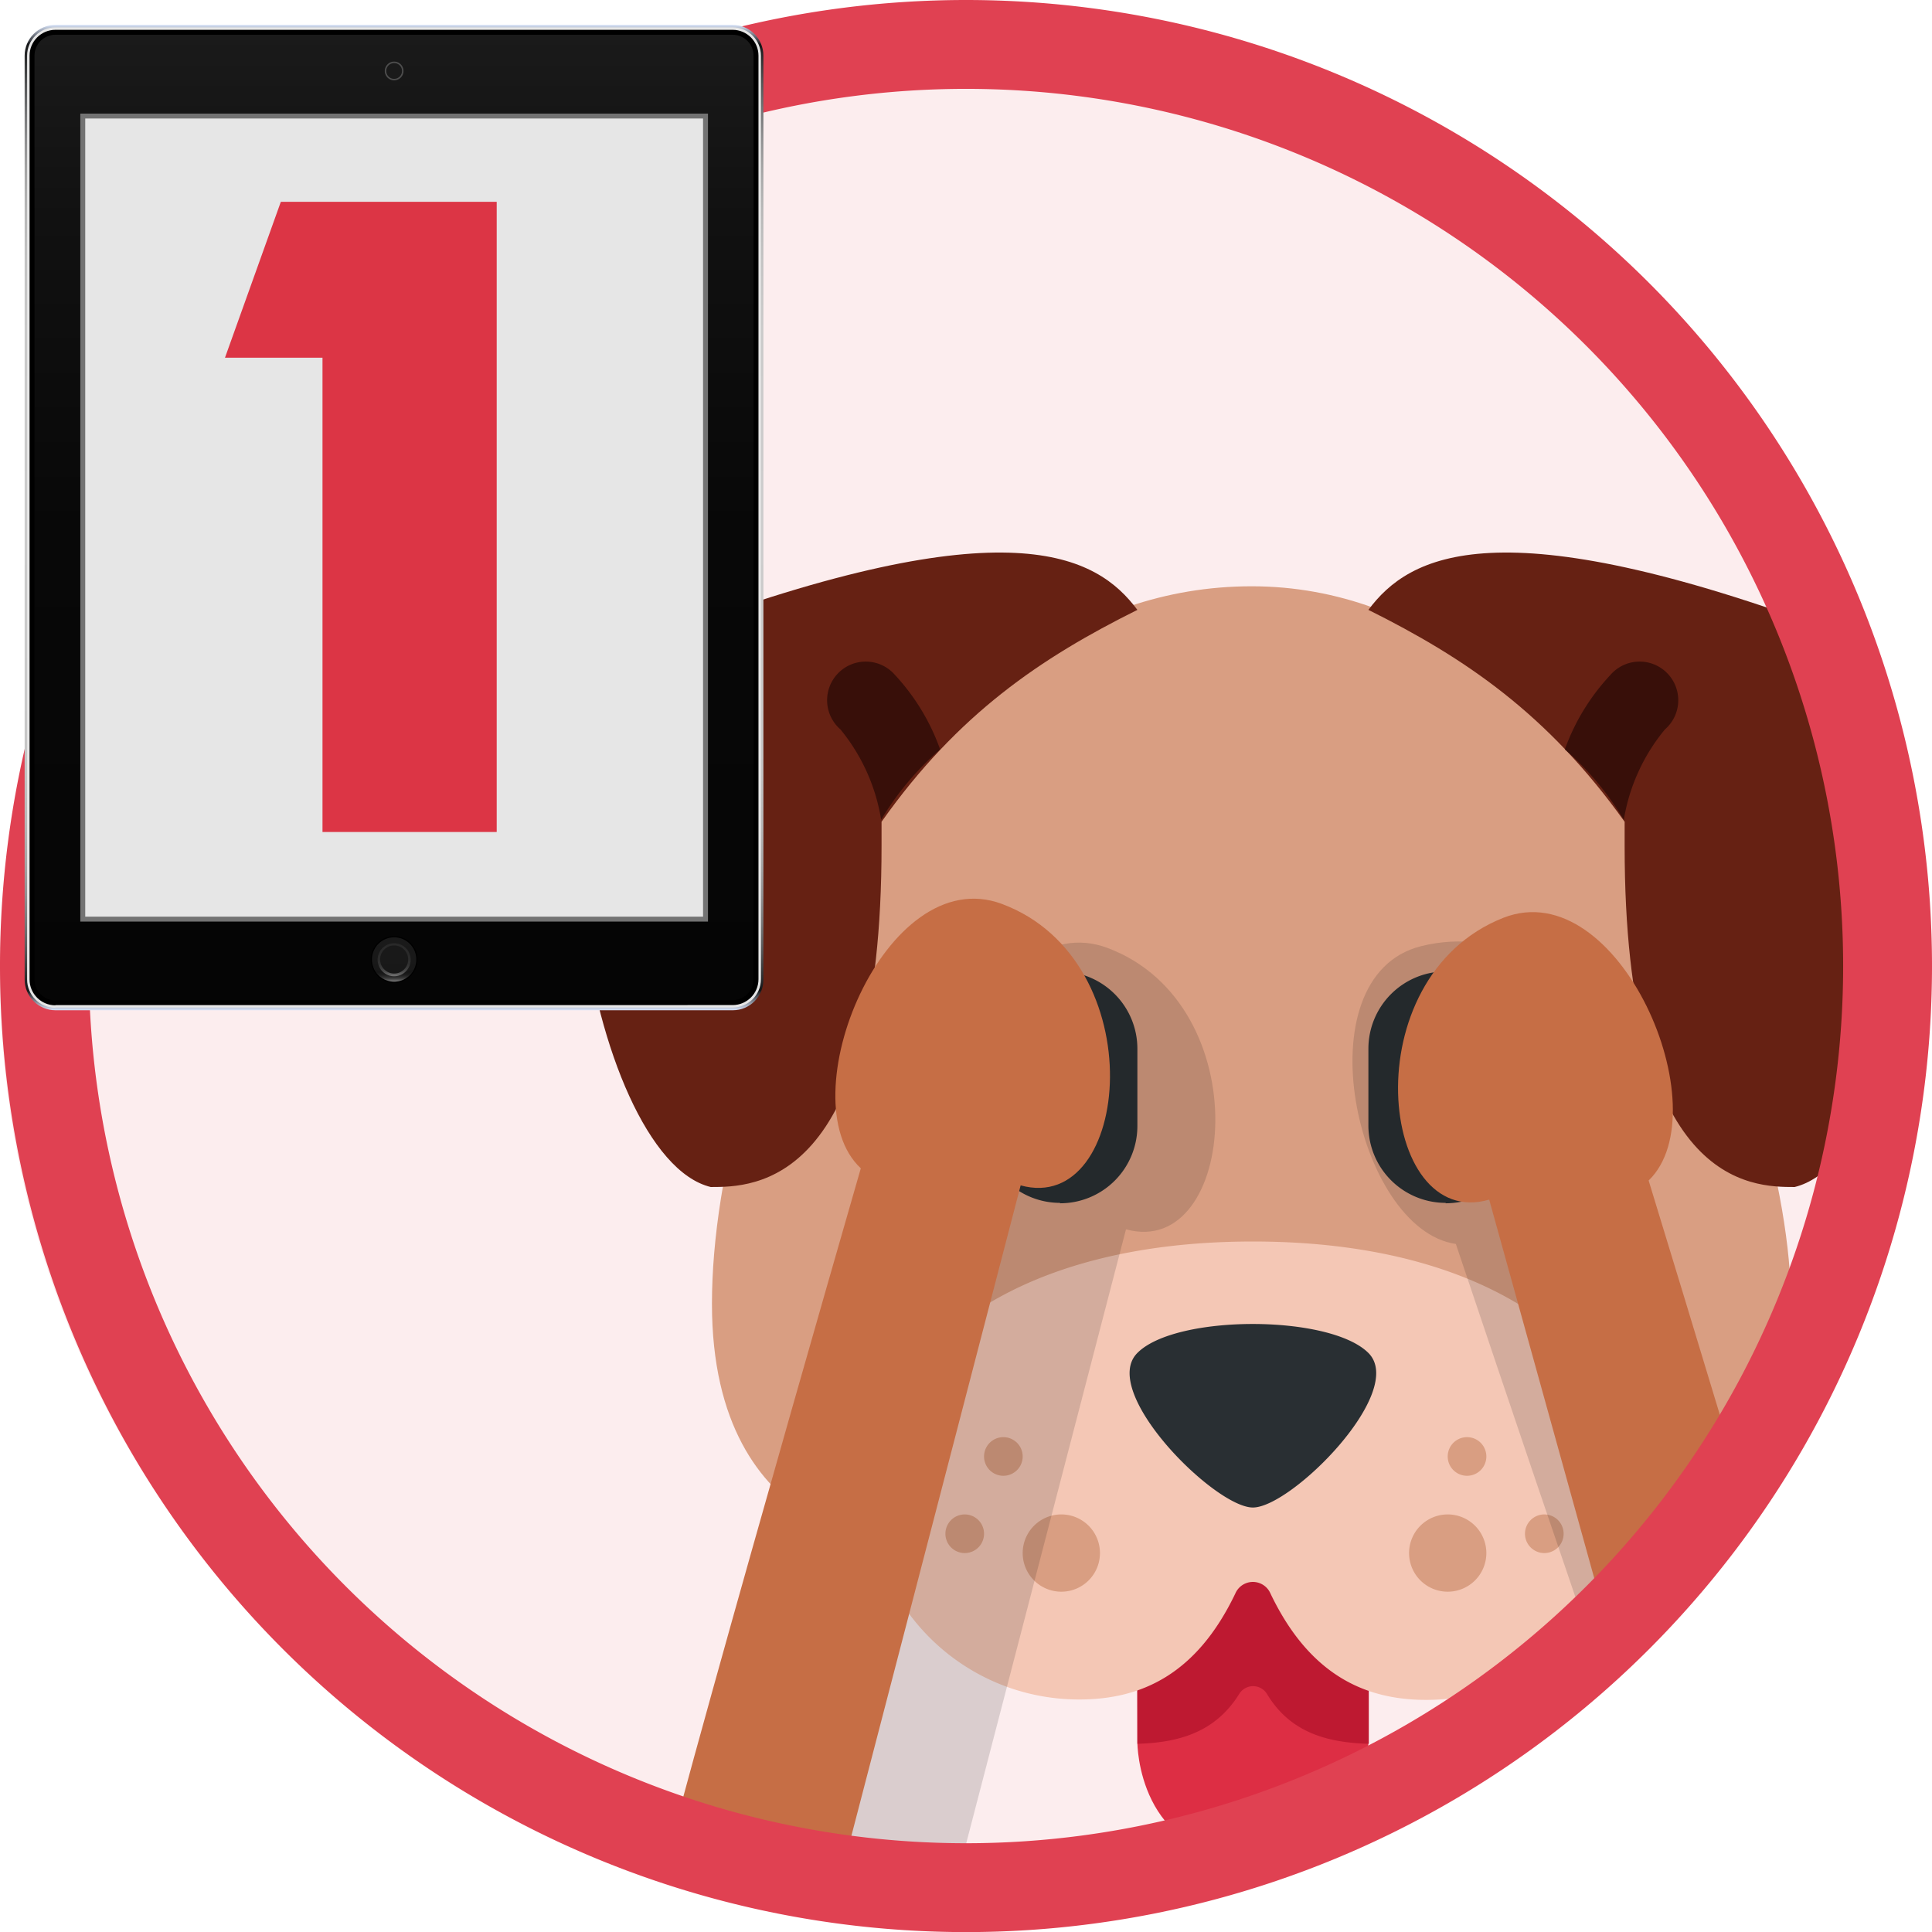 <svg width="83" height="83" viewBox="0 0 21.96 21.96" xml:space="preserve" xmlns:xlink="http://www.w3.org/1999/xlink" xmlns="http://www.w3.org/2000/svg"><defs><linearGradient xlink:href="#a" id="g" gradientUnits="userSpaceOnUse" x1="250" y1="450" x2="250" y2="50"/><linearGradient xlink:href="#b" id="h" gradientUnits="userSpaceOnUse" x1="250" y1="446" x2="250" y2="54"/><linearGradient xlink:href="#c" id="i" gradientUnits="userSpaceOnUse" x1="250" y1="438.38" x2="250" y2="420.47"/><linearGradient xlink:href="#d" id="j" gradientUnits="userSpaceOnUse" x1="250" y1="438.38" x2="250" y2="433.27"/><linearGradient xlink:href="#e" id="k" gradientUnits="userSpaceOnUse" x1="250" y1="436.16" x2="250" y2="422.69"/><clipPath clipPathUnits="userSpaceOnUse" id="f"><circle cx="73.645" cy="114.666" r="2.313" fill="#c8b7b7" stroke-width=".018" style="fill:#fff;fill-opacity:1;stroke-linecap:round;stroke-opacity:.861;paint-order:markers fill stroke"/></clipPath></defs><path style="fill:#fcedee;fill-opacity:1;stroke-width:.084;stroke-linecap:round;stroke-opacity:.861;paint-order:markers fill stroke;stop-color:#000" d="M89.003 238.006A10.694 10.694 0 0 1 78.31 248.7a10.694 10.694 0 0 1-10.694-10.694 10.694 10.694 0 0 1 10.694-10.694 10.694 10.694 0 0 1 10.694 10.694Z" transform="translate(-67.616 -226.938)"/><g transform="translate(-329.738 -518.985) scale(4.623)" clip-path="url(#f)"><path fill="#dd2e44" d="M74.122 115.977v.569s0 .284.284.284.284-.284.284-.284v-.569z"/><path fill="#be1931" d="M74.122 116.546v.003c.098-.003.19-.026.25-.122a.04.04 0 0 1 .069 0c.058.096.15.119.25.122v-.572h-.57z"/><path fill="#d99e82" d="M75.728 115.467c0 .595-.474.595-.474.595H73.55s-.474 0-.474-.595c0-.637.474-1.764 1.327-1.764.852 0 1.326 1.222 1.326 1.764z"/><path fill="#f4c7b5" d="M74.406 115.314c-.663 0-.947.334-.947.606 0 .288.233.52.52.52.153 0 .289-.062.384-.261a.047.047 0 0 1 .086 0c.095.199.231.262.383.262a.521.521 0 0 0 .521-.521c0-.272-.284-.606-.947-.606Z"/><path fill="#292f33" d="M74.122 115.588c-.095.095.19.38.284.38.095 0 .379-.285.284-.38-.095-.095-.474-.095-.568 0zm-.19-.369a.19.19 0 0 1-.19-.19v-.189a.19.19 0 0 1 .19-.19.19.19 0 0 1 .19.19v.19a.19.19 0 0 1-.19.19zm.948 0a.19.19 0 0 1-.19-.19v-.189a.19.19 0 0 1 .19-.19.19.19 0 0 1 .19.19v.19a.19.19 0 0 1-.19.19z"/><path fill="#662113" d="M74.122 113.761c-.1-.134-.315-.258-1.153.056-.393.147-.201 1.289.104 1.363.105 0 .42 0 .42-.839v-.059c.188-.266.392-.403.629-.521Zm1.721.056c-.838-.314-1.053-.19-1.153-.056.237.118.44.255.63.521v.06c0 .838.314.838.418.838.306-.074.498-1.216.105-1.363Z"/><path style="fill:#d99e82" d="M24 25.5a.5.5 0 0 1-.5.5.5.5 0 0 1-.5-.5.5.5 0 0 1 .5-.5.5.5 0 0 1 .5.5Zm-12 0a.5.5 0 0 1-.5.5.5.5 0 0 1-.5-.5.5.5 0 0 1 .5-.5.5.5 0 0 1 .5.5Zm14 2a.5.5 0 0 1-.5.5.5.5 0 0 1-.5-.5.5.5 0 0 1 .5-.5.5.5 0 0 1 .5.5Zm-15 0a.5.5 0 0 1-.5.5.5.5 0 0 1-.5-.5.5.5 0 0 1 .5-.5.5.5 0 0 1 .5.5Zm13 .5a1 1 0 0 1-1 1 1 1 0 0 1-1-1 1 1 0 0 1 1-1 1 1 0 0 1 1 1zm-10 0a1 1 0 0 1-1 1 1 1 0 0 1-1-1 1 1 0 0 1 1-1 1 1 0 0 1 1 1z" transform="translate(72.7 113.42) scale(.095)"/><path fill="#380f09" d="M73.637 114.104a.53.53 0 0 0-.111-.183.095.095 0 1 0-.134.134.467.467 0 0 1 .1.222.719.719 0 0 1 .145-.173Zm1.536 0a.53.53 0 0 1 .112-.183.095.095 0 1 1 .134.134.467.467 0 0 0-.101.222.719.719 0 0 0-.145-.173Z"/><path style="opacity:.136;fill:#000;fill-opacity:1;stroke-width:.265" d="M73.175 117.152c-.013-.042.527-1.91.527-1.91-.182-.168.06-.757.346-.65.375.14.318.767.046.692l-.452 1.737c-.162.18-.316.185-.467.131z"/><path style="opacity:1;fill:#c66e45;fill-opacity:1;stroke-width:.265" d="M72.915 117.044c-.012-.042.527-1.91.527-1.91-.181-.168.06-.757.347-.65.375.14.318.767.046.692l-.452 1.737c-.162.18-.316.185-.468.131z"/><path style="opacity:.136;fill:#000;fill-opacity:1;stroke-width:.265" d="M75.557 117.19c-.034-.027-.652-1.87-.652-1.87-.245-.035-.382-.657-.086-.732.389-.098.698.45.432.543l.616 1.685c-.03.241-.154.333-.31.375z"/><path style="opacity:1;fill:#c66e45;fill-opacity:1;stroke-width:.265" d="M75.936 117.064c.012-.042-.557-1.9-.557-1.9.178-.172-.073-.757-.357-.646-.373.147-.306.772-.035.693l.48 1.73c.164.177.319.18.469.123z"/></g><path style="fill:none;stroke:#e04152;stroke-width:1.01;stroke-linecap:square;stroke-opacity:1;paint-order:markers stroke fill" d="M89.071 237.919a10.475 10.475 0 0 1-10.475 10.475 10.475 10.475 0 0 1-10.475-10.475 10.475 10.475 0 0 1 10.475-10.476 10.475 10.475 0 0 1 10.475 10.476z" transform="translate(-67.616 -226.938)"/><g transform="translate(-2.52 -1.117) scale(.028)" style="stroke-linecap:round;stroke-opacity:.861"><linearGradient id="a" x1="250" x2="250" y1="450" y2="50" gradientUnits="userSpaceOnUse"><stop stop-color="#D7E2F7" offset="0"/><stop stop-color="#141517" offset=".02"/><stop stop-color="#313233" offset=".036"/><stop stop-color="#555657" offset=".06"/><stop stop-color="#757677" offset=".087"/><stop stop-color="#919192" offset=".117"/><stop stop-color="#A7A7A7" offset=".151"/><stop stop-color="#B8B8B8" offset=".191"/><stop stop-color="#C3C3C3" offset=".24"/><stop stop-color="#CACACA" offset=".309"/><stop stop-color="#ccc" offset=".5"/><stop stop-color="#CACACA" offset=".691"/><stop stop-color="#C3C3C3" offset=".76"/><stop stop-color="#B8B8B8" offset=".809"/><stop stop-color="#A7A7A7" offset=".849"/><stop stop-color="#919192" offset=".882"/><stop stop-color="#757677" offset=".912"/><stop stop-color="#555657" offset=".94"/><stop stop-color="#313233" offset=".964"/><stop stop-color="#141517" offset=".98"/><stop stop-color="#D7E2F7" offset="1"/></linearGradient><path class="st0" d="M387.5 450h-275c-6.9 0-12.5-5.6-12.5-12.5v-375c0-6.9 5.6-12.5 12.5-12.5h274.9c6.9 0 12.5 5.6 12.5 12.5v374.9c.1 7-5.5 12.6-12.4 12.6z" style="fill:url(#g)"/><path class="st1" d="M112.5 449c-6.4 0-11.5-5.2-11.5-11.5v-375c0-6.4 5.2-11.5 11.5-11.5h274.9c6.4 0 11.5 5.2 11.5 11.5v374.9c0 6.4-5.2 11.5-11.5 11.5H112.5Z" style="fill:#e6e6e6"/><path d="M112.5 448c-5.8 0-10.5-4.7-10.5-10.5v-375c0-5.8 4.7-10.5 10.5-10.5h274.9c5.8 0 10.5 4.7 10.5 10.5v374.9c0 5.8-4.7 10.5-10.5 10.5H112.5Z"/><linearGradient id="b" x1="250" x2="250" y1="446" y2="54" gradientUnits="userSpaceOnUse"><stop stop-color="#050505" offset="0"/><stop stop-color="#080808" offset=".489"/><stop stop-color="#111" offset=".81"/><stop stop-color="#1A1A1A" offset="1"/></linearGradient><path class="st2" d="M112.5 446c-4.7 0-8.5-3.8-8.5-8.5v-375c0-4.7 3.8-8.5 8.5-8.5h274.9c4.7 0 8.5 3.8 8.5 8.5v374.9c0 4.7-3.8 8.5-8.5 8.5H112.5Z" style="fill:url(#h)"/><path style="fill:#737373" class="st3" d="M122.6 86h254.8v328H122.6Z"/><path style="fill:#e6e6e6" class="st1" transform="rotate(90 250 250)" d="M88 124.6h324v250.8H88Z"/><path d="M259.5 429.4a9.5 9.5 0 0 1-9.5 9.5 9.5 9.5 0 0 1-9.5-9.5 9.5 9.5 0 0 1 9.5-9.5 9.5 9.5 0 0 1 9.5 9.5z"/><linearGradient id="c" x1="250" x2="250" y1="438.38" y2="420.47" gradientUnits="userSpaceOnUse"><stop stop-color="#141414" offset="0"/><stop stop-color="#181818" offset=".208"/><stop stop-color="#1A1A1A" offset="1"/></linearGradient><path style="fill:url(#i)" class="st4" d="M259 429.4a9 9 0 0 1-9 9 9 9 0 0 1-9-9 9 9 0 0 1 9-9 9 9 0 0 1 9 9z"/><linearGradient id="d" x1="250" x2="250" y1="438.38" y2="433.27" gradientUnits="userSpaceOnUse"><stop stop-color="gray" offset="0"/><stop stop-color="#7A7A7A" offset=".019"/><stop stop-color="#5A5A5A" offset=".124"/><stop stop-color="#414141" offset=".24"/><stop stop-color="#2D2D2D" offset=".367"/><stop stop-color="#1F1F1F" offset=".512"/><stop stop-color="#161616" offset=".691"/><stop stop-color="#141414" offset="1"/></linearGradient><path class="st5" d="M250 434.9c-3 0-5.8-.6-8.1-1.6 1.4 3 4.5 5.1 8.1 5.1 3.6 0 6.6-2.1 8.1-5.1-2.3 1-5.1 1.6-8.1 1.6z" style="fill:url(#j)"/><linearGradient id="e" x1="250" x2="250" y1="436.16" y2="422.69" gradientUnits="userSpaceOnUse"><stop stop-color="#737373" offset="0"/><stop stop-color="#646464" offset=".044"/><stop stop-color="#4E4E4E" offset=".128"/><stop stop-color="#3D3D3D" offset=".227"/><stop stop-color="#323232" offset=".35"/><stop stop-color="#2B2B2B" offset=".522"/><stop stop-color="#292929" offset="1"/></linearGradient><path class="st6" d="M250 436.2a6.7 6.7 0 1 1 0-13.4 6.7 6.7 0 0 1 0 13.4zm0-12.5c-3.2 0-5.7 2.6-5.7 5.7s2.6 5.7 5.7 5.7c3.2 0 5.7-2.6 5.7-5.7s-2.5-5.7-5.7-5.7z" style="fill:url(#k)"/><path style="fill:#4d4d4d" class="st7" d="M253.8 68.7a3.8 3.8 0 0 1-3.8 3.8 3.8 3.8 0 0 1-3.8-3.8 3.8 3.8 0 0 1 3.8-3.8 3.8 3.8 0 0 1 3.8 3.8z"/><path style="fill:#1a1a1a" class="st8" d="M253.2 68.7a3.2 3.2 0 0 1-3.2 3.2 3.2 3.2 0 0 1-3.2-3.2 3.2 3.2 0 0 1 3.2-3.2 3.2 3.2 0 0 1 3.2 3.2z"/><path d="M291.635 121.824h-87.637l-22.67 63.275h39.588V377.63h70.719z" style="font-size:297.066px;line-height:1.2;font-family:'CC Up Up And Away';-inkscape-font-specification:'CC Up Up And Away, Normal';text-align:end;text-anchor:end;fill:#dc3545;stroke-width:2.659" aria-label="1"/></g></svg>
